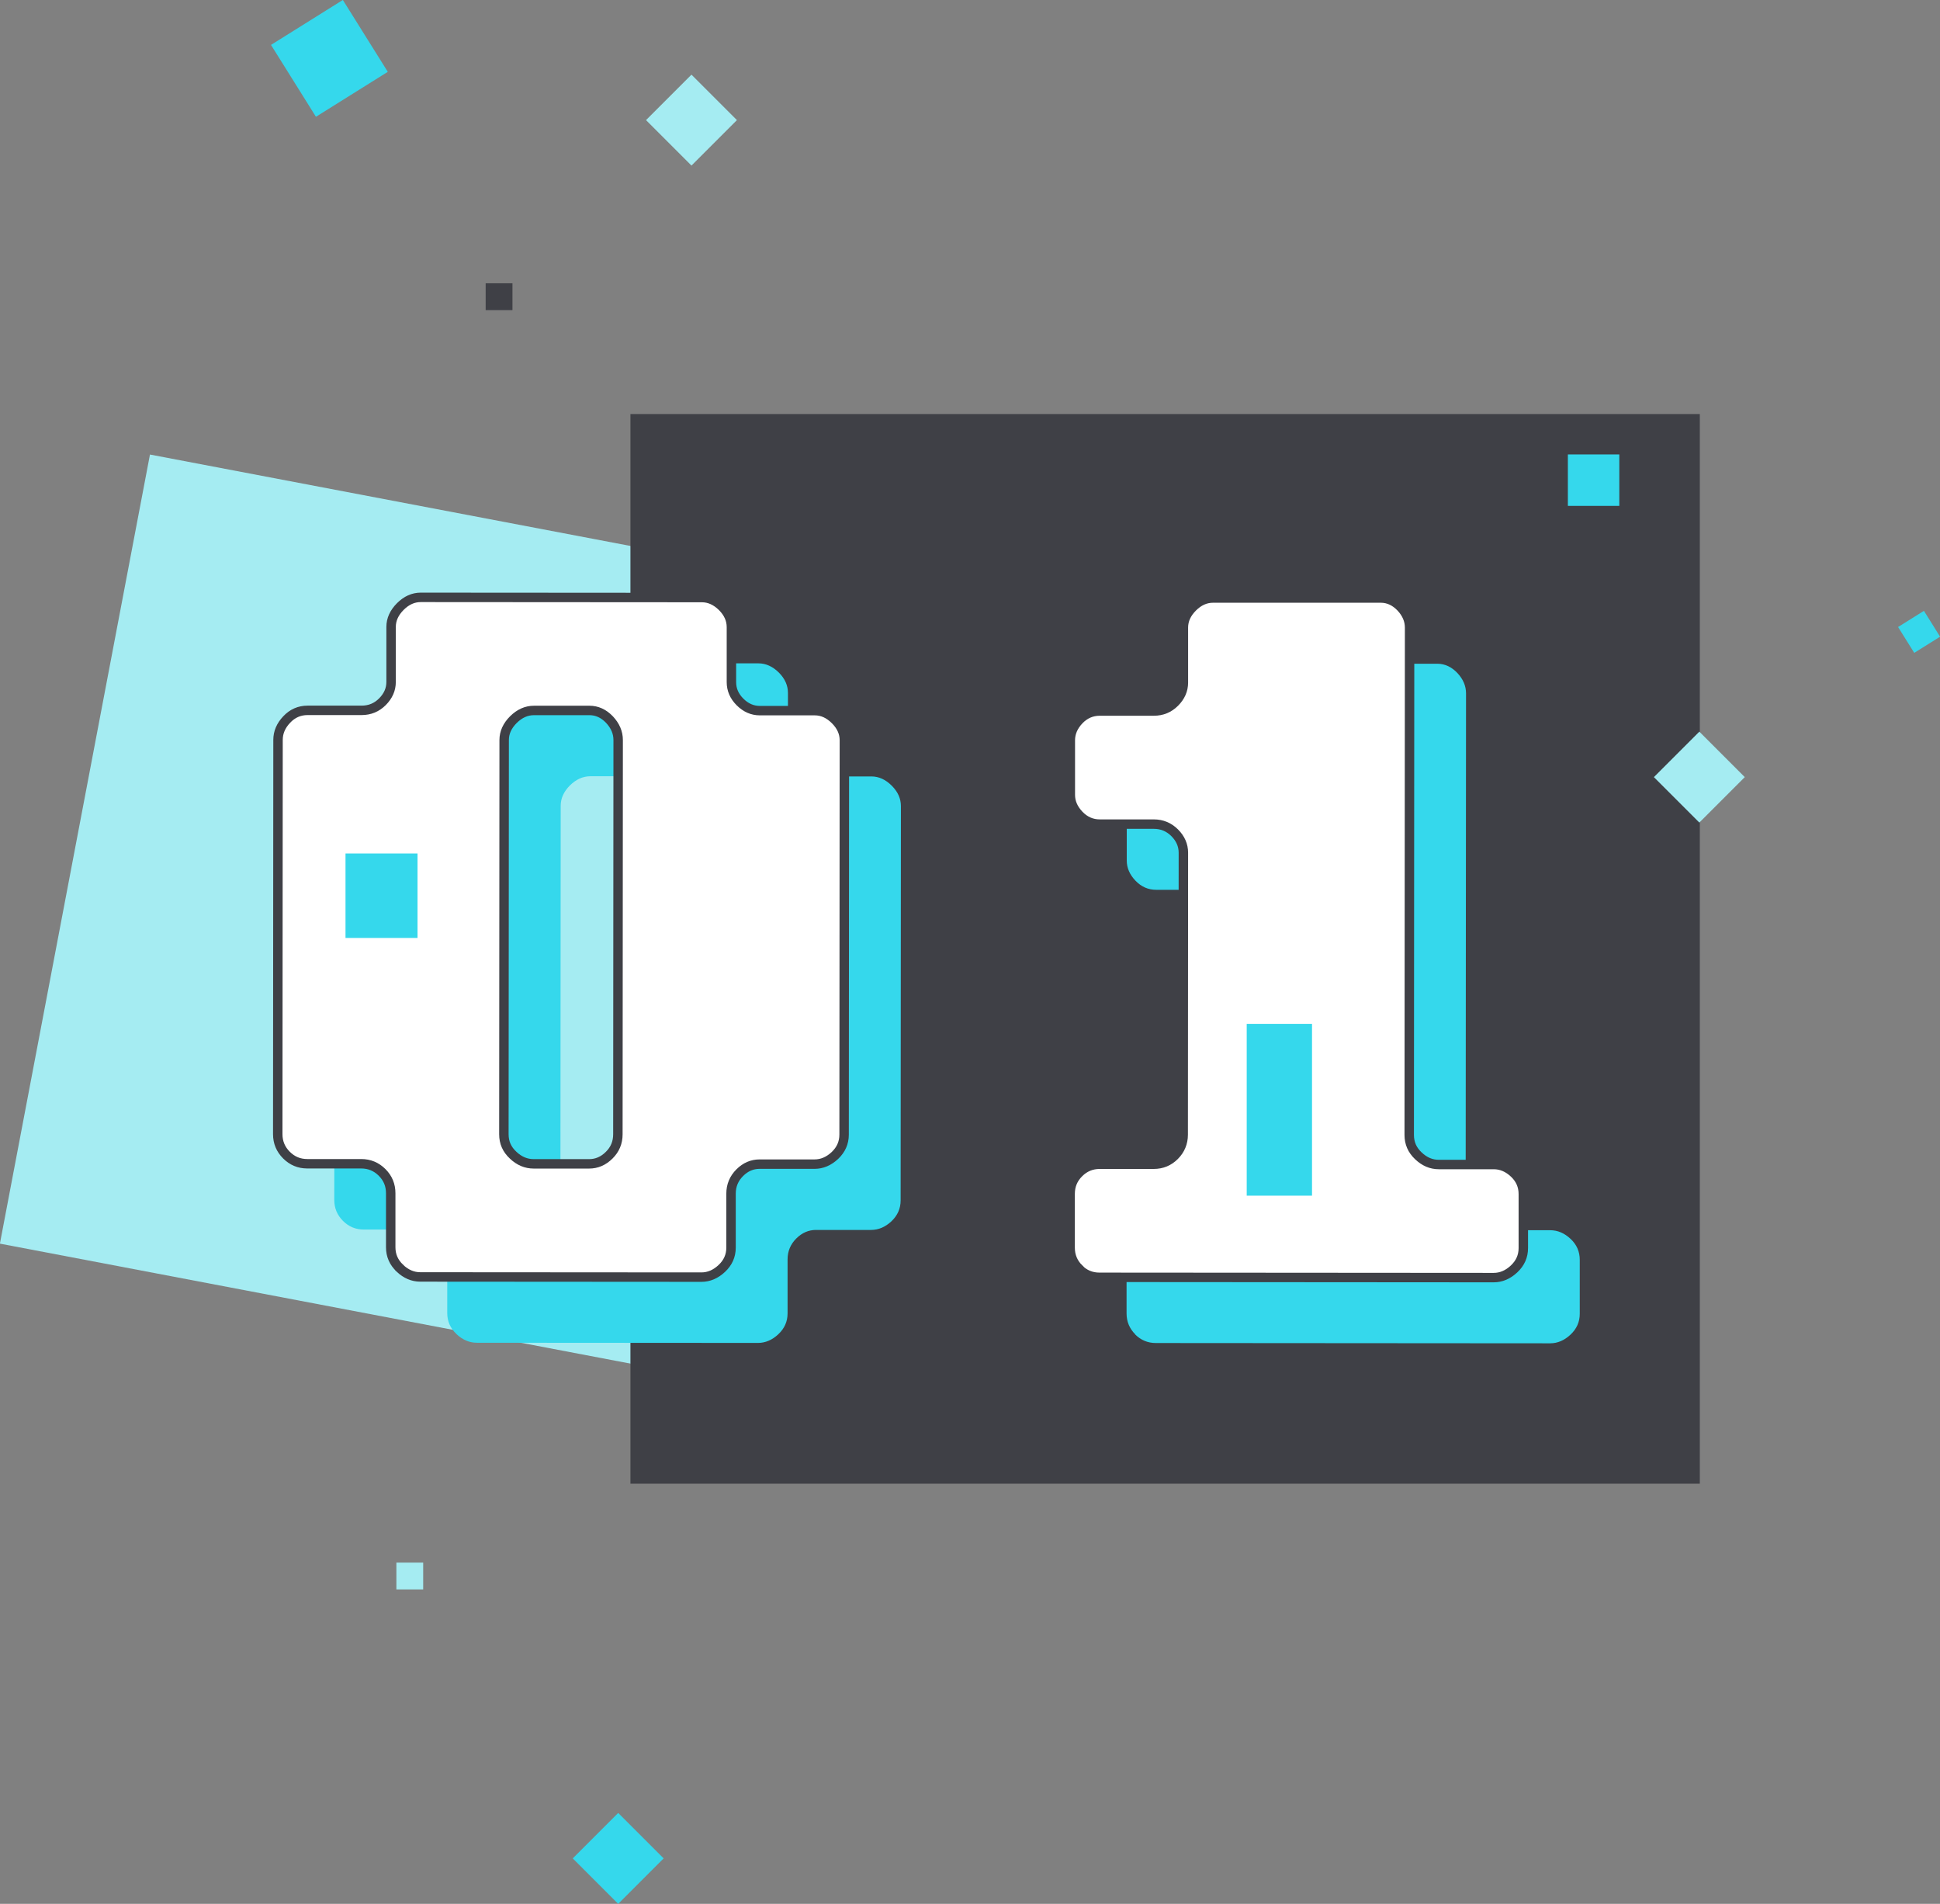 <?xml version="1.0" encoding="UTF-8"?>
<svg xmlns="http://www.w3.org/2000/svg" id="Calque_2" viewBox="0 0 205.56 201.68">
  <rect x="0" y="0" width="205.56" height="201.68" fill="#808080" stroke="none"/>
  <defs>
    <style>.cls-1{fill:#a5ecf2;}.cls-2{fill:#3f4046;}.cls-3{fill:#fff;stroke:#3f4046;stroke-miterlimit:10;}.cls-4{fill:#35d8ec;}</style>
  </defs>
  <g id="Calque_1-2">
    <rect class="cls-1" x="7.2" y="55.35" width="85.09" height="85.09" transform="translate(19.16 -7.57) rotate(10.77)"></rect>
    <rect class="cls-2" x="66.8" y="43.86" width="113.31" height="113.31"></rect>
    <path class="cls-4" d="m48.36,141.31c-.65-.61-.97-1.35-.97-2.21v-5.72c0-.87-.3-1.6-.91-2.21s-1.35-.92-2.21-.92h-5.72c-.87,0-1.6-.31-2.21-.92-.61-.61-.92-1.35-.92-2.21l.03-41.77c0-.79.3-1.51.92-2.16.61-.65,1.35-.97,2.21-.97h5.72c.87,0,1.6-.3,2.21-.91s.92-1.31.92-2.1v-5.83c0-.79.33-1.51.98-2.16.65-.65,1.37-.97,2.16-.97l29.79.02c.79,0,1.51.33,2.16.97.65.65.97,1.37.97,2.16v5.83c0,.79.3,1.49.91,2.1s1.31.92,2.1.92h5.83c.79,0,1.51.33,2.16.98.65.65.97,1.37.97,2.16l-.03,41.77c0,.87-.33,1.6-.97,2.21-.65.61-1.37.92-2.16.92h-5.83c-.79,0-1.49.3-2.1.91s-.92,1.35-.92,2.21v5.72c0,.87-.33,1.6-.98,2.21-.65.61-1.37.92-2.16.92l-29.79-.02c-.79,0-1.51-.31-2.16-.92Zm20.05-11.05c.8,0,1.51-.3,2.13-.92.62-.61.92-1.35.92-2.21l.03-41.77c0-.79-.31-1.51-.92-2.16-.62-.65-1.33-.97-2.12-.97h-5.88c-.8,0-1.52.32-2.18.97-.65.65-.98,1.37-.98,2.16l-.03,41.77c0,.87.32,1.6.98,2.21.65.62,1.38.92,2.18.92h5.88Z"></path>
    <path class="cls-4" d="m120.29,141.35c-.61-.61-.92-1.35-.92-2.21v-5.72c0-.87.31-1.6.92-2.21.61-.61,1.35-.92,2.21-.92h5.72c.87,0,1.6-.3,2.21-.91.61-.61.92-1.36.92-2.22l.02-29.87c0-.79-.31-1.5-.92-2.11-.61-.61-1.35-.92-2.21-.92h-5.72c-.87,0-1.6-.33-2.21-.97-.61-.64-.92-1.35-.92-2.13v-5.78c0-.78.31-1.5.92-2.14.61-.64,1.35-.96,2.21-.96h5.72c.87,0,1.6-.3,2.21-.91s.92-1.31.92-2.1v-5.83c0-.79.33-1.51.98-2.16.65-.65,1.37-.97,2.16-.97h17.81c.79.01,1.49.34,2.1.98.61.65.92,1.37.92,2.16l-.04,53.74c0,.87.32,1.6.97,2.21.65.62,1.37.92,2.16.92h5.83c.79,0,1.51.31,2.16.92.65.61.97,1.35.97,2.21v5.72c0,.87-.33,1.6-.98,2.21-.65.61-1.37.92-2.16.92l-41.77-.03c-.87,0-1.6-.31-2.21-.92Z"></path>
    <path class="cls-3" d="m42.37,134.34c-.65-.61-.97-1.35-.97-2.21v-5.72c0-.87-.3-1.6-.91-2.21s-1.35-.92-2.21-.92h-5.72c-.87,0-1.6-.31-2.21-.92-.61-.61-.92-1.35-.92-2.21l.03-41.77c0-.79.3-1.51.92-2.16.61-.65,1.35-.97,2.21-.97h5.72c.87,0,1.6-.3,2.21-.91s.92-1.31.92-2.1v-5.83c0-.79.33-1.51.98-2.16.65-.65,1.37-.97,2.16-.97l29.79.02c.79,0,1.51.33,2.16.97.65.65.97,1.37.97,2.16v5.83c0,.79.3,1.49.91,2.1s1.31.92,2.1.92h5.83c.79,0,1.51.33,2.16.98.65.65.97,1.37.97,2.16l-.03,41.77c0,.87-.33,1.6-.97,2.21-.65.61-1.37.92-2.16.92h-5.83c-.79,0-1.49.3-2.1.91s-.92,1.35-.92,2.21v5.72c0,.87-.33,1.6-.98,2.21-.65.61-1.37.92-2.16.92l-29.79-.02c-.79,0-1.51-.31-2.16-.92Zm20.05-11.05c.8,0,1.51-.3,2.13-.92.62-.61.92-1.35.92-2.21l.03-41.77c0-.79-.31-1.51-.92-2.16-.62-.65-1.33-.97-2.12-.97h-5.88c-.8,0-1.52.32-2.18.97-.65.65-.98,1.37-.98,2.16l-.03,41.77c0,.87.32,1.6.98,2.21.65.62,1.38.92,2.18.92h5.88Z"></path>
    <path class="cls-3" d="m114.31,134.39c-.61-.61-.92-1.35-.92-2.21v-5.72c0-.87.31-1.6.92-2.21.61-.61,1.35-.92,2.21-.92h5.72c.87,0,1.6-.3,2.21-.91.61-.61.92-1.36.92-2.22l.02-29.87c0-.79-.31-1.5-.92-2.11-.61-.61-1.35-.92-2.21-.92h-5.72c-.87,0-1.6-.33-2.21-.97-.61-.64-.92-1.35-.92-2.13v-5.78c0-.78.31-1.5.92-2.14.61-.64,1.35-.96,2.21-.96h5.72c.87,0,1.6-.3,2.21-.91s.92-1.31.92-2.1v-5.83c0-.79.33-1.51.98-2.16.65-.65,1.37-.97,2.16-.97h17.81c.79.01,1.49.34,2.1.98.61.65.92,1.37.92,2.16l-.04,53.74c0,.87.32,1.6.97,2.21.65.62,1.37.92,2.16.92h5.83c.79,0,1.51.31,2.16.92.65.61.97,1.35.97,2.21v5.72c0,.87-.33,1.6-.98,2.21-.65.61-1.37.92-2.16.92l-41.77-.03c-.87,0-1.6-.31-2.21-.92Z"></path>
    <rect class="cls-4" x="36.61" y="90.41" width="7.63" height="8.95"></rect>
    <rect class="cls-4" x="132.1" y="108.46" width="6.92" height="18.2"></rect>
    <rect class="cls-4" x="30.41" y="1.7" width="8.98" height="8.98" transform="translate(2.03 19.44) rotate(-32.02)"></rect>
    <rect class="cls-4" x="201.73" y="65.33" width="3.23" height="3.23" transform="translate(-4.56 117.99) rotate(-32.02)"></rect>
    <rect class="cls-1" x="69.86" y="9.32" width="6.81" height="6.81" transform="translate(30.46 -48.08) rotate(45)"></rect>
    <rect class="cls-4" x="62.1" y="193.46" width="6.81" height="6.81" transform="translate(158.39 11.34) rotate(45)"></rect>
    <rect class="cls-1" x="176.66" y="78.91" width="6.81" height="6.81" transform="translate(110.94 -103.21) rotate(45)"></rect>
    <rect class="cls-2" x="51.46" y="30.01" width="2.84" height="2.84"></rect>
    <rect class="cls-1" x="42" y="165.53" width="2.84" height="2.84"></rect>
    <rect class="cls-4" x="166.13" y="48.14" width="5.45" height="5.45"></rect>
  </g>
</svg>
